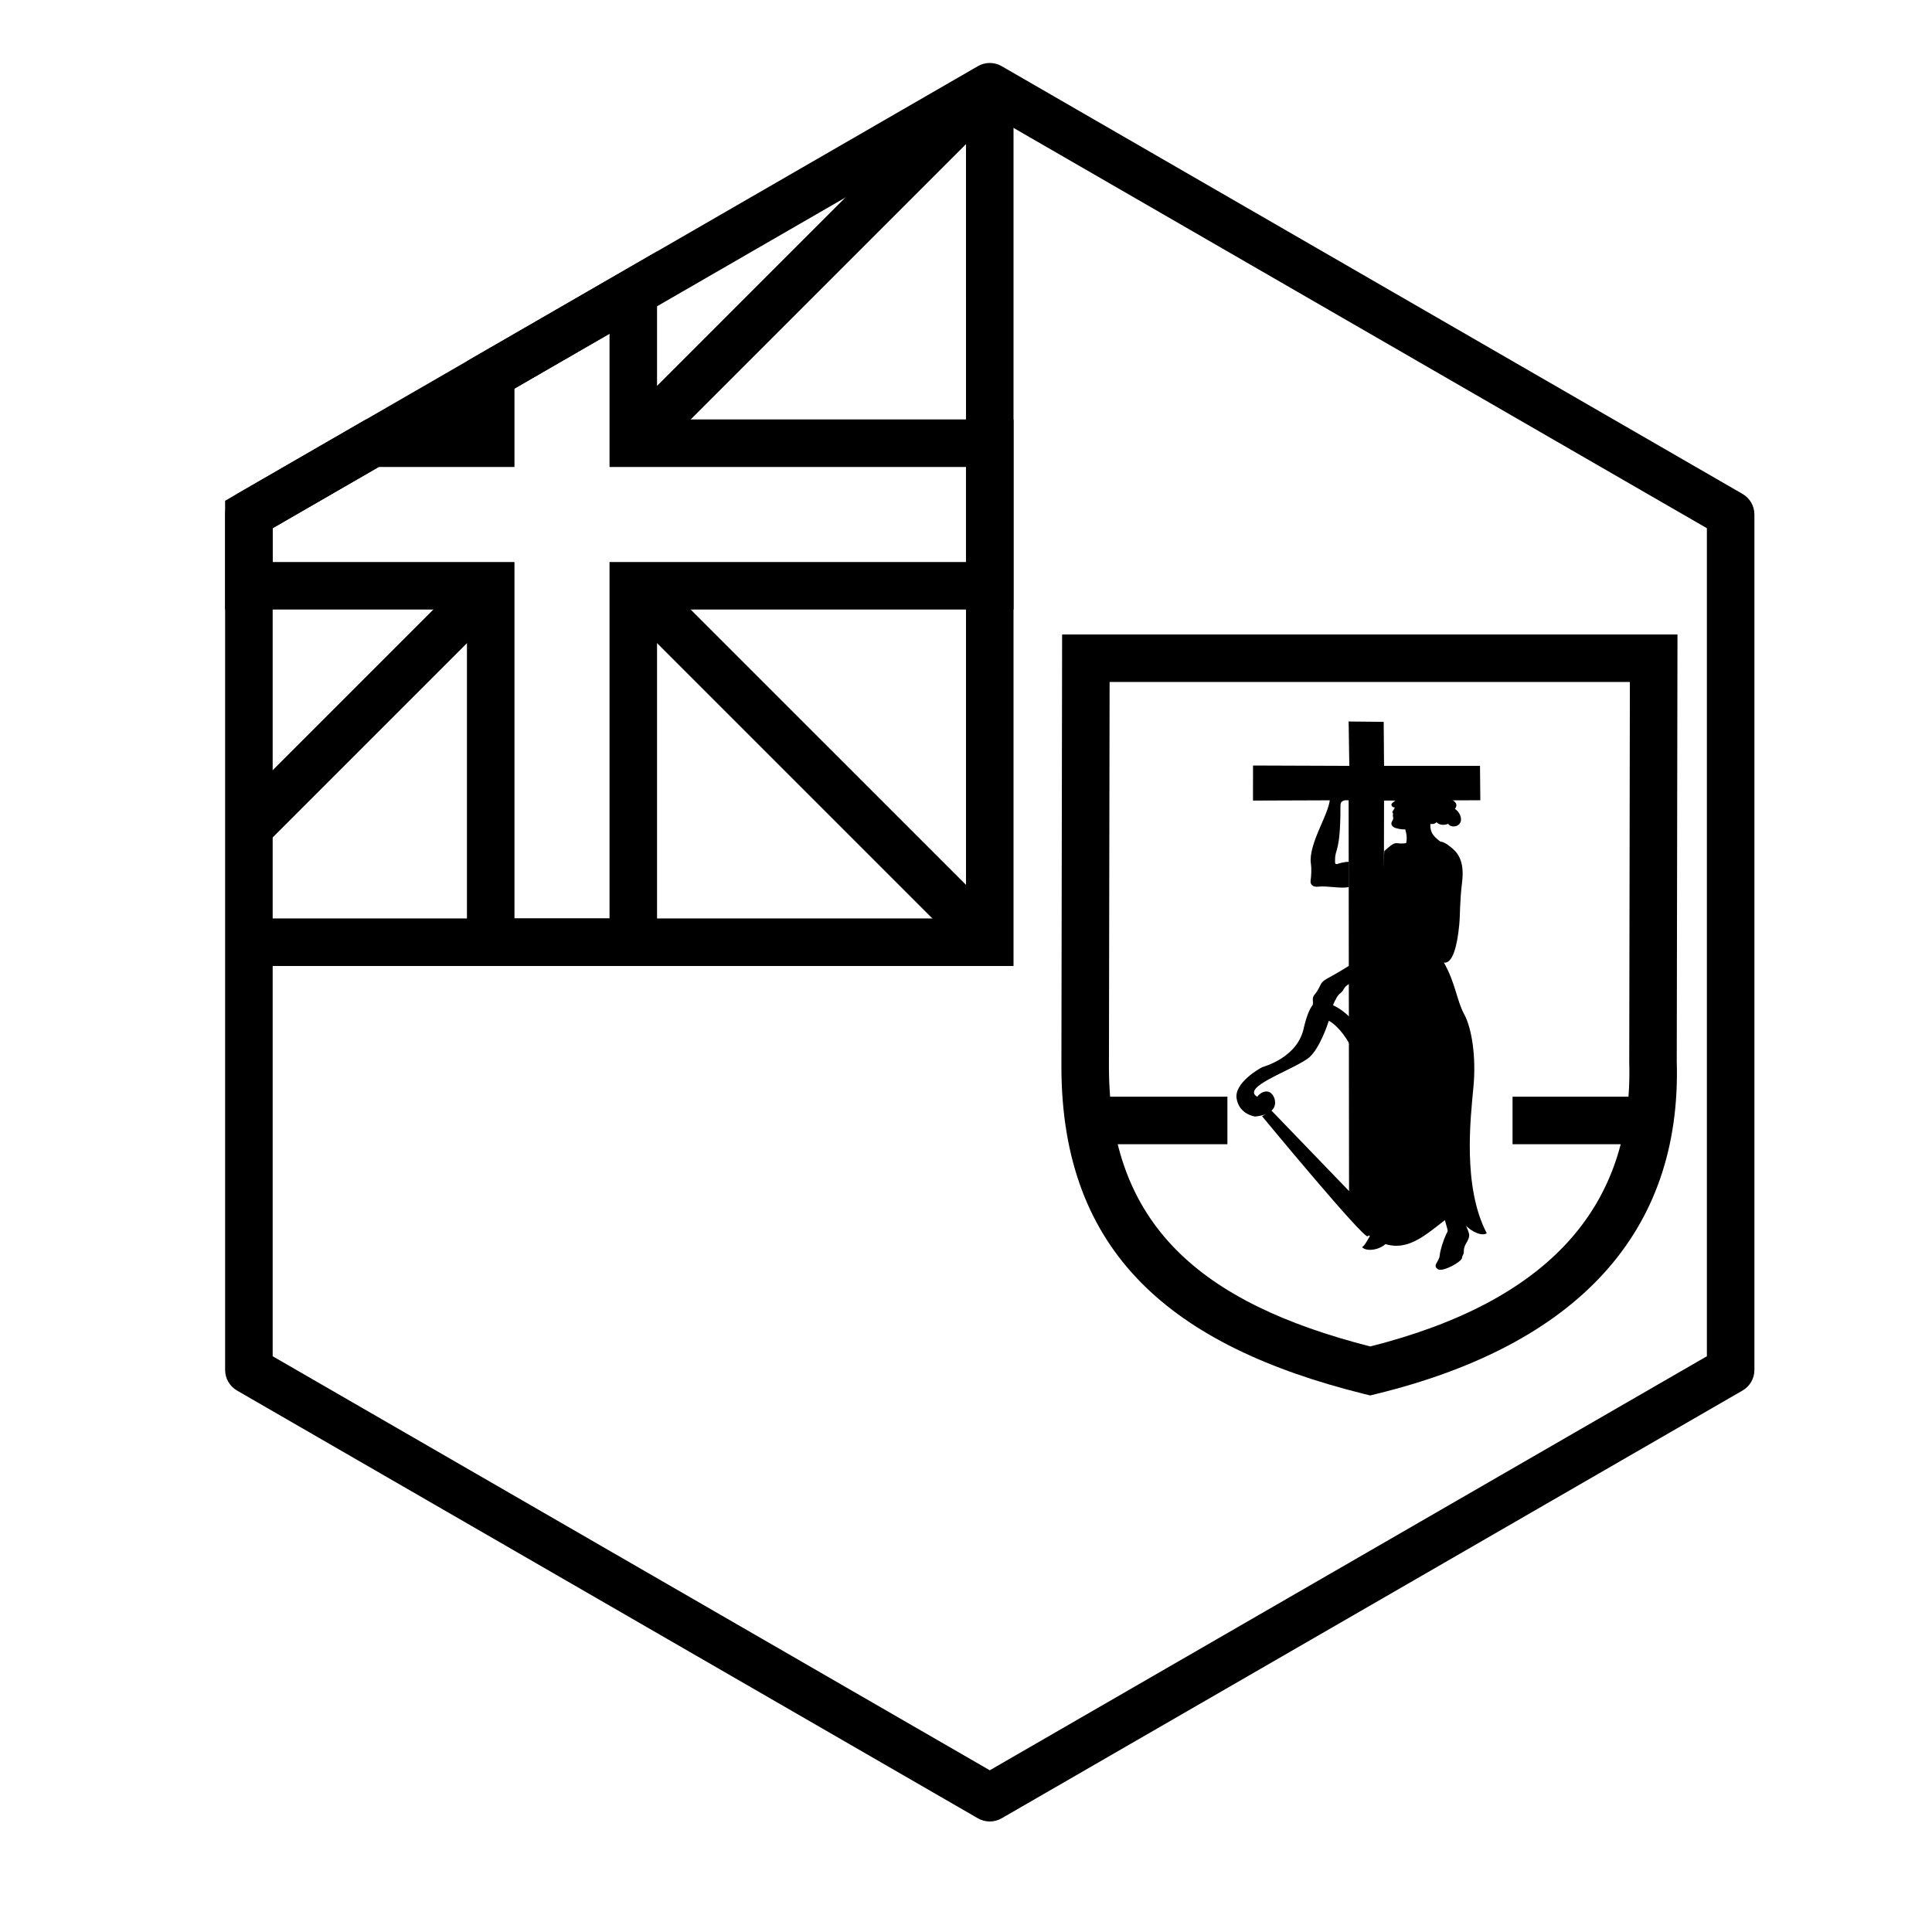 <?xml version="1.0" encoding="UTF-8"?>
<!-- Uploaded to: SVG Repo, www.svgrepo.com, Generator: SVG Repo Mixer Tools -->
<svg fill="#000000" width="800px" height="800px" version="1.1" viewBox="144 144 512 512" xmlns="http://www.w3.org/2000/svg">
 <g>
  <path d="m400 166.99h12.594v233.01h-201.52v-12.598h188.93z"/>
  <path d="m406.3 174.26-190.04 109.72v219.44l190.04 109.72 190.04-109.72v-219.44zm3.148-12.727 196.34 113.36c1.949 1.125 3.148 3.203 3.148 5.453v226.71c0 2.25-1.199 4.328-3.148 5.453l-196.34 113.36c-1.949 1.125-4.348 1.125-6.297 0l-196.34-113.36c-1.949-1.125-3.152-3.203-3.152-5.453v-226.71c0-2.25 1.203-4.328 3.152-5.453l196.34-113.36c1.949-1.125 4.348-1.125 6.297 0z"/>
  <path d="m216.25 292.94h64.09v94.465h25.191v-94.465h94.465v-25.188h-94.465v-35.316l-25.191 14.543v20.773h-35.977l-28.113 16.23zm51.496 12.598h-64.094v-28.828l37.336-21.555h26.758v-15.445l50.379-29.09v44.535h94.465v50.383h-94.465v94.465h-50.379z"/>
  <path d="m316.29 265.9-8.906-8.906 94.465-94.461 8.906 8.906z"/>
  <path d="m307.38 303.69 8.906-8.906 94.465 94.461-8.906 8.906z"/>
  <path d="m278.5 257-8.906 8.906-11.145-11.141 8.906-8.906z"/>
  <path d="m269.59 294.79 8.906 8.906-63.641 63.641-8.906-8.906z"/>
  <path d="m437.88 426.73c0.047 41.684 24.055 62.551 69.25 74.094 46.84-11.828 69.758-36.68 68.637-75.32l0.168-100.77h-137.88v1.266zm-12.41-114.59h163.08l-0.012 6.309-0.18 106.89c1.32 45.398-26.566 75.129-79.75 88.102l-1.504 0.367-1.508-0.371c-51.121-12.699-80.258-37.469-80.312-86.703l0.172-105.34z"/>
  <path d="m431.49 447.23v-12.594h37.785v12.594z"/>
  <path d="m544.84 447.23v-12.594h37.785v12.594z"/>
  <path d="m501.58 346.96-0.18-11.758 9.293 0.094 0.094 11.664h25.426l0.09 9.113-25.516 0.09-0.203 107.48-9.07 0.059-0.113-107.63-25.344 0.09 0.008-9.293z"/>
  <path d="m481 438.36 23.273 24.145c8.047-8.844 2.465-41.91-8.121-48-1.266 3.914-3.426 8.609-5.719 10.125-5.047 3.438-17.41 7.457-13.277 10.031 0.941-1.305 3.406-2.535 4.566 0.363 1.379 4.566-5.148 4.859-5.148 4.859s-4.133-0.508-4.856-4.715c-0.727-4.203 6.156-8.043 6.742-8.336 0.582-0.219 9.57-2.613 11.094-10.59 1.887-7.828 3.844-6.668 4.207-6.812 11.746 1.16 19.43 22.188 19.867 36.977 0.434 14.793-6.019 24.582-7.18 25.234-1.16 0.652-27.988-31.832-27.988-31.832z"/>
  <path d="m511.68 473.13c-0.617-0.324-3.523-1.664-4.137-2.269-0.844 1.027-1.785 3.305-2.59 3.633 1.074 1.309 5.035 0.836 6.727-1.363z"/>
  <path d="m527.6 469.82c0.156 0.578-0.113 0.758-0.266 1.074-0.805 1.691-1.672 4.383-1.805 5.836-0.074 0.848-0.652 1.652-0.922 2.152-0.297 0.551-0.207 1.07 0.5 1.496 1.273 0.766 6.336-2.016 6.356-3.07 0-0.211 0.133-0.578 0.289-0.828 0.152-0.246 0.207-0.727 0.191-1.148-0.02-0.426 0.25-1.27 0.613-1.863 0.363-0.598 0.996-1.652 0.727-2.648-0.246-0.93-0.711-1.594-1.059-2.934-0.844-0.887-1.996-2.113-3.184-2.191-1.191-0.074-1.883 0.73-2.309 1 0.234 0.844 0.719 2.551 0.867 3.125z"/>
  <path d="m514.3 367.46c1 0.156 2.359 0.078 3.356-0.23 1-0.305 5.953-0.922 7.988-0.23 0.691 0.078 1.613 0.461 3.031 1.652 1.422 1.191 3.496 3.262 2.805 9.023-0.691 5.758-0.465 8.223-0.77 11.441-0.535 5.68-1.797 10.359-4.066 9.98 3.07 5.375 3.375 9.984 5.371 13.668 2 3.688 3.227 11.211 2.457 19.352-0.766 8.141-2.914 26.414 3.531 38.703-1.074 0.766-3.684 0-5.988-2.457-2.301-2.457-3.312-2.379-5.223-0.922-5.832 4.453-11.297 9.82-19.348 4.453-1.844-1.23-2.426-2.703-1.074-6.449 3.379-9.371 1.609-27.289 1.074-33.328l3.41-62.582c1.613-1.383 2.449-2.227 3.445-2.074z"/>
  <path d="m516.39 363.78c0.422 1.305 0.652 2.992-0.039 4.527-0.691 1.539-0.844 3.379 0.305 5.606 1.844-2.609 4.457-2.07 5.992-3.606 1.535-1.539 1.844-2.996 2.996-3.305-1.152-0.996-2.918-2.074-2.535-4.992 0.383-2.918 4.453-5.297 0.77-9.75-2.379-2.875-5.84-2.074-7.336-0.961-0.703 0.523-1.305 1.266-1.531 1.766-0.234 0.5 0.055 1.637-0.504 2.305-0.383 0.461-0.848 0.918-1.383 1.305-0.344 0.25-0.559 0.613-0.191 1.039 0.148 0.168 0.418 0.203 0.715 0.309-0.172 0.344-0.367 0.688-0.559 0.938-0.184 0.234-0.105 0.457 0.113 0.648-0.289 0.922 0.27 1.023-0.113 1.715-0.336 0.598-0.785 1.305 0.461 1.996 0.344 0.191 1.977 0.57 2.84 0.461z"/>
  <path d="m501.46 379.06c-2.152 0.535-5.606-0.387-8.219-0.078-1.152 0.137-2.074-0.461-1.918-1.613 0.152-1.152 0.305-2.918 0.074-4.531-0.359-2.512 0.848-5.988 2.535-9.828 1.688-3.84 2.535-5.988 2.535-7.793 0-1.191 0.113-2.535 1.188-3.227 0.797-0.512 0.949-1.004 1.23-1.418 0.652-0.961 1.266-1.191 1.344-0.617 0.047 0.344-0.078 0.652-0.387 1.113 0.691-0.574 1.867-1.246 2.133-1.438 0.27-0.191 1.633-1.152 1.707-0.25 0.539-0.27 0.906-0.25 1.039 0.039 0.145 0.309 0.059 0.441-0.211 0.672 0.383-0.078 0.824 0.594 0.055 1.188 0.406-0.133 0.809 0.539 0.098 1.152-0.734 0.637-1.574 1.074-1.844 1.574-0.27 0.5-2.094 1.902-2.82 2.207-0.73 0.309-0.77 0.73-0.77 1.805 0 11.828-1.418 10.867-1.418 13.707 0 0.77-0.156 1.461 0.613 1.23s1.883-0.578 3.035-0.578z"/>
  <path d="m501.91 404.55c3.473-1.734 7.449-2.379 9.523-2.918 2.074-0.539 5.375-2.148 6.988-2.996 1.613-0.844 2.918-1.996 3.84-2.301 0.922-0.309 1.953-0.945 2.531-2.074 2.996-5.836 4.609-10.52 4.609-14.59 0-2.688-0.691-5.684-3.305-3.531-2.453 2.019-5.125 5.914-5.832 8.754-1.078 4.297-1.996 5.219-2.231 6.062-0.227 0.848-1.098 0.848-2.148 1.078-4.531 0.996-5.606 1.688-8.984 4.223-3.379 2.535-7.066 4.762-9.523 6.144-2.457 1.379-2.914 1.535-3.453 2.648-0.535 1.113-1.035 1.957-1.496 2.457-0.461 0.5-0.594 1.082-0.5 1.688 0.078 0.5-0.156 2.805-0.191 3.57-0.043 0.77 0.152 0.961 0.461 1s0.727-0.117 0.883-1.039c-0.156 0.922 1.113 0.617 1.191-0.074-0.043 0.996 1.305 0.422 1.383-0.5 0 0.652 1.016 0.203 1.109-0.113 0.23-0.77 0.422-1.613 0.73-2.227 0.445-0.895 0.926-2.047 1.805-2.691 1-0.727 0.535-1.535 2.609-2.57z"/>
  <path d="m515.82 351.95c0.422-2.723 2.352-2.66 3.57-2.379 0.496 0.117 1.727 0.23 2.879-0.078 2.277-0.605 3.992 0.195 3.762 2.383 0.613 0.461 1.266 1.535 1.152 2.457-0.117 0.922 0.078 1.305 0.922 1.418 0.844 0.117 2.648 1.152 1.457 2.613 1.152 0.691 2.035 2.457 1.422 3.648-0.613 1.188-2.457 1.379-3.227 0.305-0.844 0.383-2.227 0.461-3.07-0.422-0.574 0.691-2.035 0.613-2.305 0-0.266-0.613-0.723-0.941-1.266-1.113-0.617-0.191-0.652-1.883 0.266-2.074-0.113-0.5-0.074-1.074 0.156-1.344 0.23-0.266 0.039-0.766-0.5-1.188-0.539-0.426-0.996-2.035-0.461-2.918-0.918 0.305-2.957-0.578-3.375-1.191-0.426-0.613-1-0.652-1.383-0.117z"/>
 </g>
</svg>